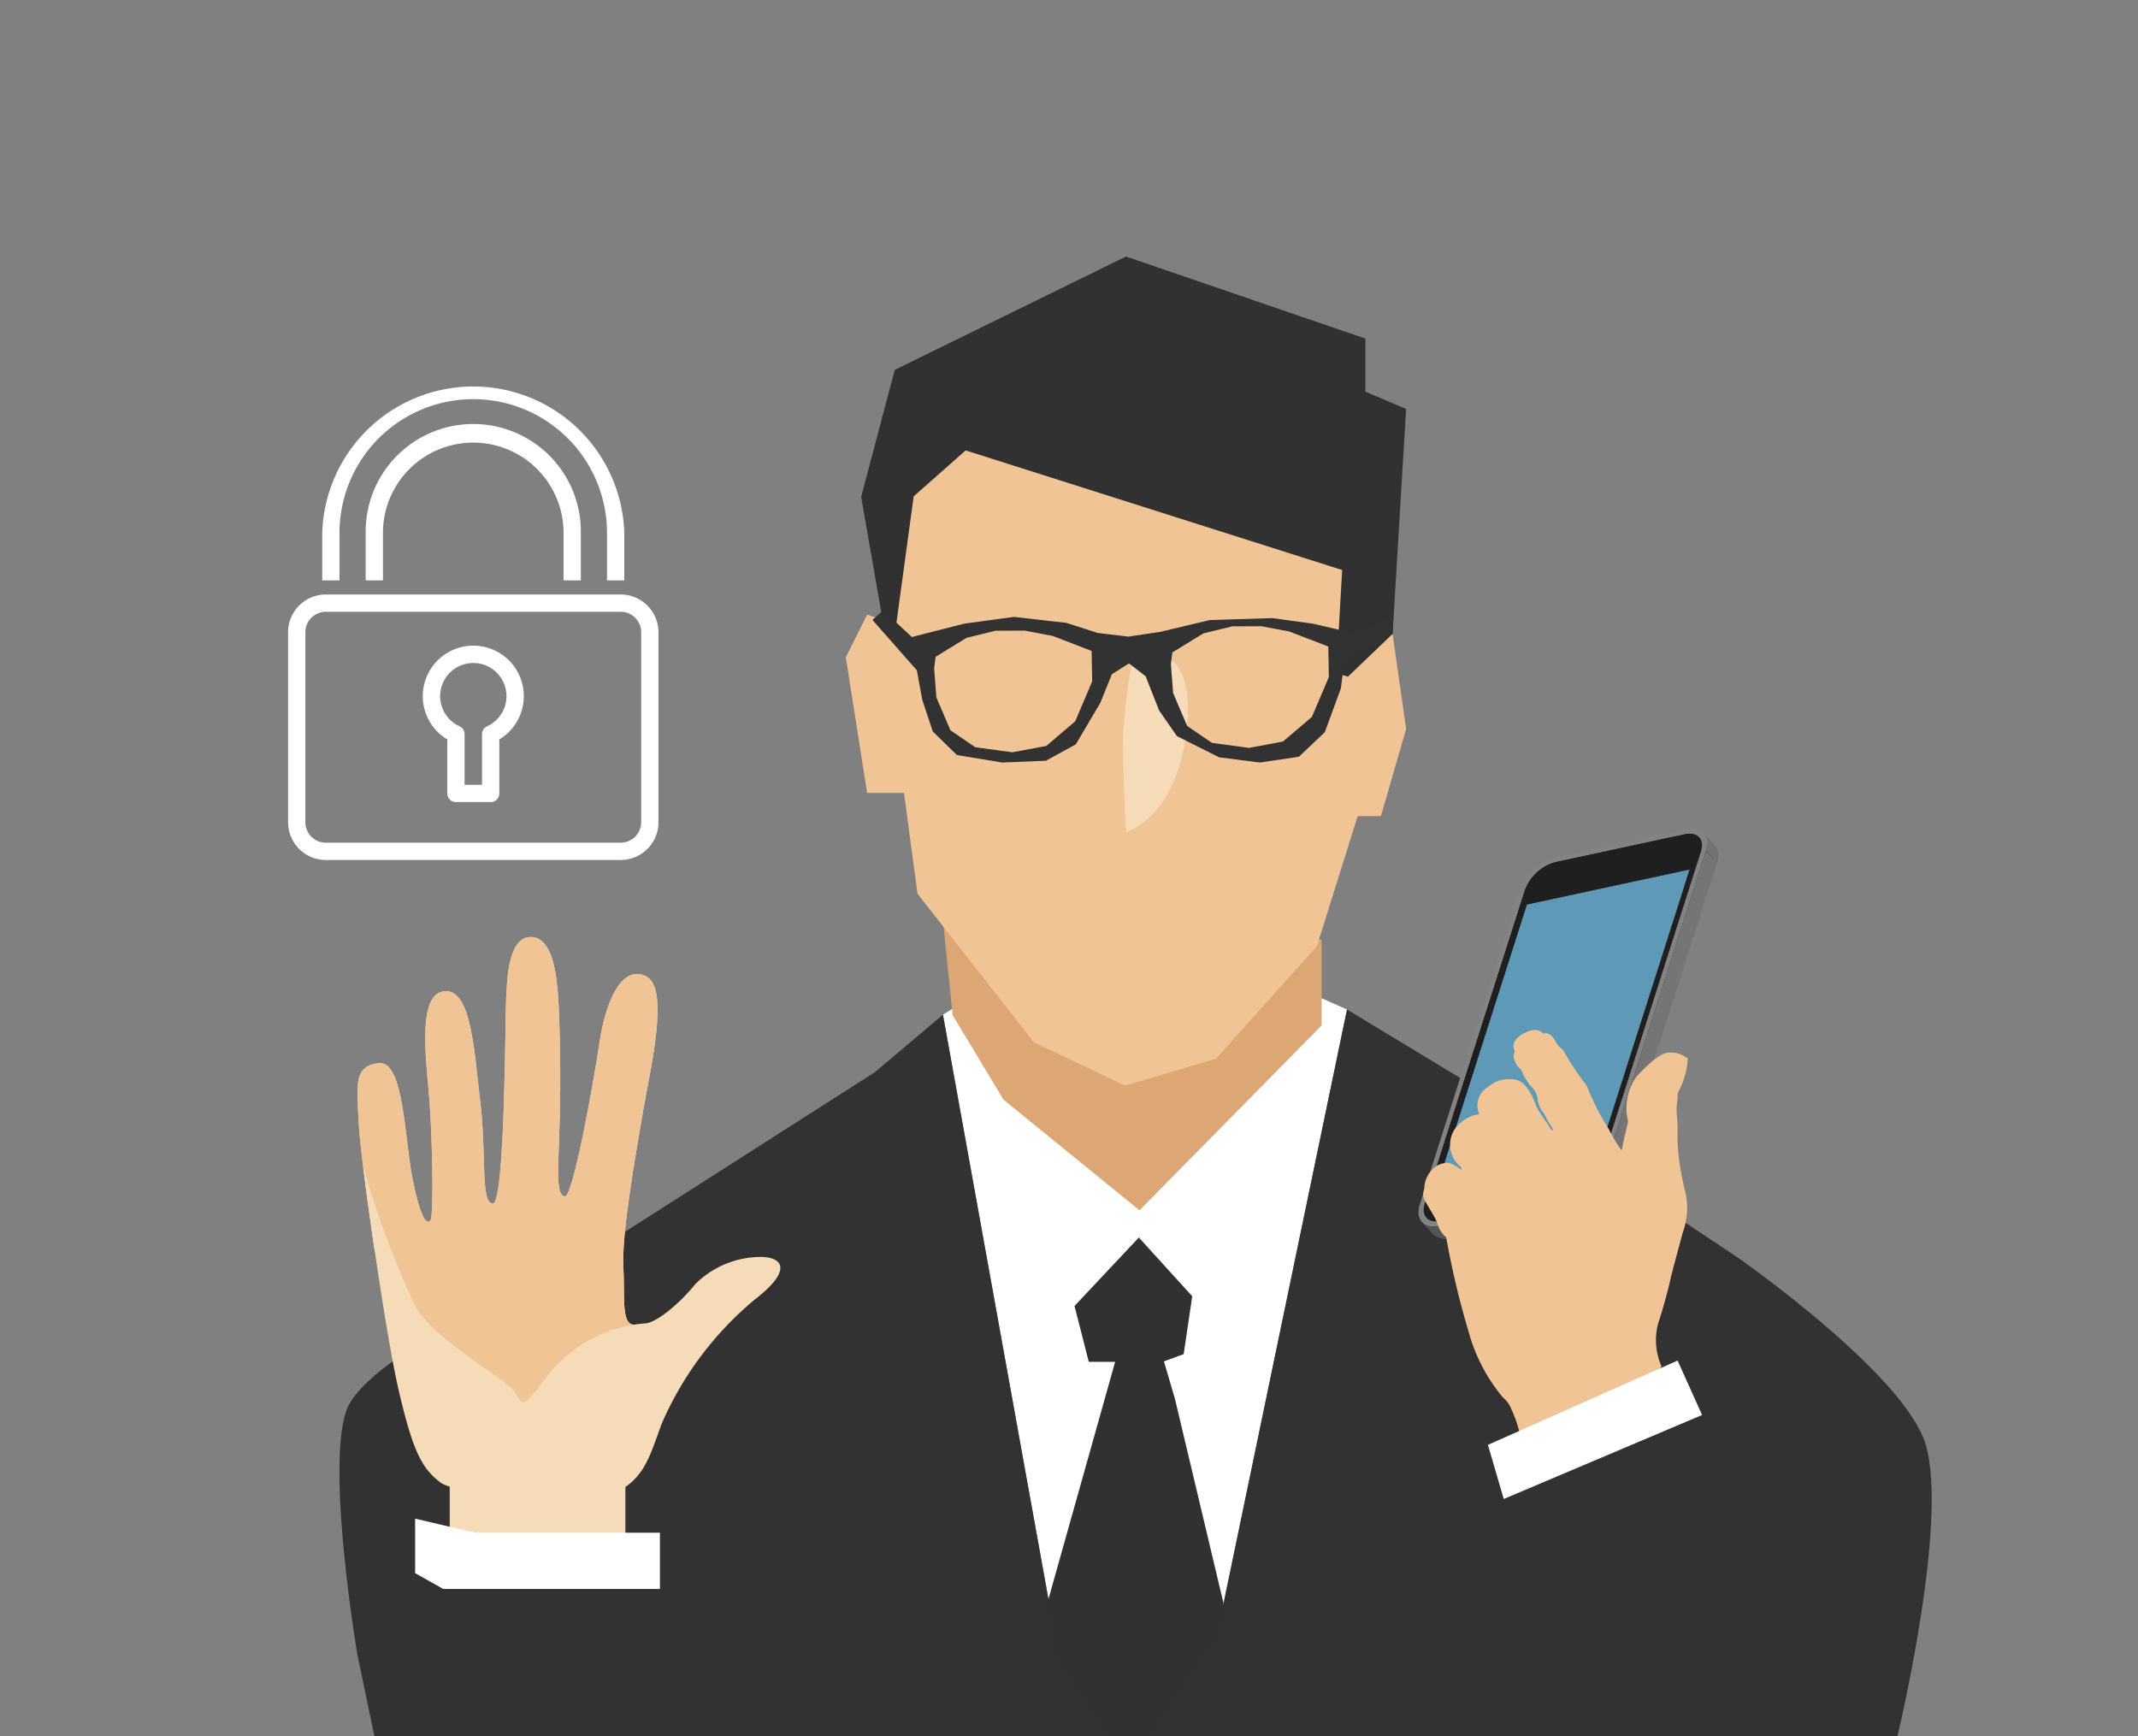 <svg xmlns="http://www.w3.org/2000/svg" xmlns:xlink="http://www.w3.org/1999/xlink" width="133" height="108" viewBox="0 0 133 108"><rect x="0" y="0" width="133" height="108" fill="#808080" stroke="none"/><defs><clipPath id="a"><rect width="133" height="108" transform="translate(1030 6833)" fill="#ccaaa9"/></clipPath><clipPath id="b"><rect width="102.247" height="92.12" fill="none"/></clipPath><clipPath id="c"><path d="M84.288,41.732l.691.768a2.734,2.734,0,0,1,1.319-.787l-.692-.768a2.74,2.74,0,0,0-1.318.787" transform="translate(-84.288 -40.945)" fill="none"/></clipPath><clipPath id="d"><path d="M83.645,42.742l.692.769a2.492,2.492,0,0,1,.59-.942l-.691-.768a2.505,2.505,0,0,0-.591.941" transform="translate(-83.645 -41.801)" fill="none"/></clipPath><clipPath id="f"><path d="M94.466,39.061l.69.768a.909.909,0,0,1,.9.2l-.69-.769a.78.78,0,0,0-.6-.231,1.477,1.477,0,0,0-.305.034" transform="translate(-94.466 -39.027)" fill="none"/></clipPath><clipPath id="g"><path d="M95.553,40.181l.691.768a.9.9,0,0,0-.106-.9l-.69-.769a.906.906,0,0,1,.1.9" transform="translate(-95.448 -39.278)" fill="none"/></clipPath><clipPath id="i"><path d="M76.976,64.94l.691.769a.906.906,0,0,1-.1-.9l-.692-.768a.9.9,0,0,0,.106.9" transform="translate(-76.802 -64.037)" fill="none"/></clipPath><clipPath id="j"><path d="M77.682,65.788a.914.914,0,0,0,.9.2l-.691-.768a.91.91,0,0,1-.9-.2Z" transform="translate(-76.991 -65.019)" fill="none"/></clipPath><clipPath id="k"><path d="M77.373,66.065a1.1,1.1,0,0,0,1.092.236l-.69-.767a1.1,1.1,0,0,1-1.092-.237Z" transform="translate(-76.683 -65.297)" fill="none"/></clipPath><clipPath id="m"><path d="M86.716,63.2l.691.768a2.849,2.849,0,0,0,1.911-1.729l-.692-.768a2.844,2.844,0,0,1-1.91,1.729" transform="translate(-86.716 -61.473)" fill="none"/></clipPath></defs><g transform="translate(-1030 -6833)" clip-path="url(#a)"><g transform="translate(1047.921 6848.958)"><path d="M55.441,59.593l-10.02-9.109-.565.356-.563.354,4.744,26.29.885,4.9,1.61,8.917.875,4.844,7.629-.1L63.9,77.484,69.43,50.867l-1.583-.7Z" transform="translate(-3.555 -4.025)" fill="#fff"/><path d="M52.837,70.61l.889,3.476h1.639l-.652,2.32h0L50.829,90.224h0L48.8,97.445h13.31V89.117L59.09,76.406h0l-.689-2.35,1.228-.451.532-3.6-3.32-3.654Z" transform="translate(-3.916 -5.324)" fill="#313131"/><g clip-path="url(#b)"><path d="M5.664,96.236,4.6,91.154s-1.954-11.469-.716-15.19,14.055-9.07,14.055-9.07l18.834-12.03,4.244-3.581,4.745,26.289h0l.885,4.9,1.61,8.917h0l3.2,4.843Z" transform="translate(-0.279 -4.115)" fill="#323232"/><path d="M106.35,77.506c1.857,4.408-1.6,18.7-1.6,18.7H57.958l4.5-6.482,2.532-12.18,5.534-26.616,12.4,7.508,11.93,7.938s9.632,6.722,11.49,11.131" transform="translate(-4.651 -4.087)" fill="#323232"/><path d="M44.895,50.794l-.6-5.869,23.553,1.181v5.334l-11.329,11.5-8.46-6.884Z" transform="translate(-3.555 -3.605)" fill="#dca675"/><path d="M71.817,23.483l.844-14L70.128,8.406v-3.3L55.233,0,40.849,7.052l-2.089,7.9L40.4,24.37,67.574,30Z" transform="translate(-3.11 0)" fill="#313131"/><path d="M39.049,23.329l-1.326,2.653,1.326,8.442h2.292l.843,6.272,7.237,9.239,5.669,2.7,5.668-1.688,6.272-7,2.533-8.081H71.01l1.568-5.427-.844-5.91L68.96,27.188l-.728-.21.367-6.424-23.424-7.44-3.231,2.857-1.085,7.96Z" transform="translate(-3.027 -1.052)" fill="#f1c496"/><path d="M57.132,26.822a36.3,36.3,0,0,0-.667,5.318c0,2,.189,5.818.189,5.818s3.238-.87,3.8-6.614-3.327-4.522-3.327-4.522" transform="translate(-4.531 -2.144)" fill="#f6dbb9"/><path d="M71.878,25.4l.065-1.08L69.51,25.359l-1.087-.25L66.9,24.757l-2.513-.342-3.879.122-3.056.729-2,.3-1.916-.227-1.949-.627-3.25-.371-3.1.417-3.258.833-1.045-.968-.747-.692-.262.235-.4.361.077.087.5.567h0l.032.036L41.5,26.771l.161.183.625.709.341,1.849.653,1.961,1.5,1.46L47.6,33.4l2.717-.112,1.858-1.02,1.529-2.591.139-.345.577-1.427,1.062-.674,1.035.8.795,2.016.042.109,1.11,1.6,2.623,1.318,2.537.326,2.431-.361,1.02-.967.59-.559,1-2.729.07-.551.128-1.013ZM52.14,30.832l-1.8,1.536-2.107.394-2.309-.312-1.548-1.055L43.5,29.352l-.138-1.814.048-.372.043-.343,1.928-1.183,1.8-.439L49,25.195l1.733.327,2.424.935.036,1.895-.327.771Zm14.722-.273-1.381,1.176-.42.359-2.108.395-2.309-.312L59.1,31.122l-.331-.776-.54-1.267-.139-1.814.092-.715,1.927-1.183,1.8-.439,1.815-.007,1.733.328,2.424.934.035,1.9Z" transform="translate(-3.172 -1.921)" fill="#323232"/><path d="M22.074,70.129c-1.031.212-.728-1.61-.839-3.6s.738-6.853,1.226-9.671,1.668-7.682.166-8.4-2.5,1.572-2.883,4.157-1.658,9.658-2.156,9.548-.441-1.106-.331-4.2.017-6.8-.074-8.124-.313-3.868-1.749-3.813S14,48.954,13.941,49.839s-.055,12.766-.83,12.766-.386-3.095-.774-6.3-.553-7.019-2.21-6.908-1.216,3.868-1,6.245.332,7.668.11,8-.622-.084-1.118-2.57-.539-7.364-2.087-7.2-1.381,1.271-1.271,3.537,1,8.1,1,8.1l6.631,13.513,7.848-5.251Z" transform="translate(-0.377 -3.693)" fill="#f6dbb9"/><path d="M22.074,70.129c-1.031.212-.728-1.61-.839-3.6s.738-6.853,1.226-9.671,1.668-7.682.166-8.4-2.5,1.572-2.883,4.157-1.658,9.658-2.156,9.548-.441-1.106-.331-4.2.017-6.8-.074-8.124-.313-3.868-1.749-3.813S14,48.954,13.941,49.839s-.055,12.766-.83,12.766-.386-3.095-.774-6.3-.553-7.019-2.21-6.908-1.216,3.868-1,6.245.332,7.668.11,8-.622-.084-1.118-2.57-.539-7.364-2.087-7.2-1.381,1.271-1.271,3.537,1,8.1,1,8.1l6.631,13.513,7.848-5.251Z" transform="translate(-0.377 -3.693)" fill="#f1c496"/><path d="M20,82.15c2.487-.8,2.818-2.321,3.648-4.587a20.814,20.814,0,0,1,5.8-7.737c2.432-1.879,1.657-2.636.386-2.644a5.779,5.779,0,0,0-4.1,1.7c-.876,1.106-2.368,2.377-3.087,2.432a8.535,8.535,0,0,0-5.968,3.095c-1.989,2.653-1.548,1.824-2.321.994s-4.919-3.15-6.023-5.14A55.376,55.376,0,0,1,5.132,61.7C4.91,60.652,6.4,71.649,7.287,75.463s1.437,4.863,2.6,5.748,9.3,1.2,10.114.939" transform="translate(-0.41 -4.946)" fill="#f6dbb9"/><path d="M20.693,39.376H2.348A2.351,2.351,0,0,1,0,37.028V25.207a2.35,2.35,0,0,1,2.348-2.348H20.693a2.35,2.35,0,0,1,2.347,2.348V37.028a2.351,2.351,0,0,1-2.347,2.348M2.348,23.934a1.275,1.275,0,0,0-1.273,1.273V37.028A1.275,1.275,0,0,0,2.348,38.3H20.693a1.275,1.275,0,0,0,1.273-1.273V25.207a1.275,1.275,0,0,0-1.273-1.273Z" transform="translate(0 -1.834)" fill="#fff"/><path d="M21.1,20.827H20.024V17.874a8.32,8.32,0,0,0-16.64,0v2.952H2.309V17.874a9.4,9.4,0,0,1,18.791,0Z" transform="translate(-0.185 -0.68)" fill="#fff"/><path d="M18.633,21.062H17.558V18.11a5.617,5.617,0,1,0-11.235,0v2.952H5.248V18.11a6.693,6.693,0,1,1,13.385,0Z" transform="translate(-0.421 -0.916)" fill="#fff"/><path d="M13.332,36.05h-2.16a.538.538,0,0,1-.538-.538V32.154a3.142,3.142,0,1,1,3.237,0v3.361a.538.538,0,0,1-.538.538m-1.623-1.075h1.086V31.827a.538.538,0,0,1,.315-.489,2.063,2.063,0,1,0-1.715,0,.538.538,0,0,1,.315.489Z" transform="translate(-0.731 -2.112)" fill="#fff"/></g><g transform="translate(77.524 37.659)"><g clip-path="url(#c)"><path d="M85.671,40.945l.691.768a2.2,2.2,0,0,0-.581.222l-.691-.768a2.2,2.2,0,0,1,.581-.222" transform="translate(-84.352 -40.945)" fill="#545454"/><path d="M85.057,41.186l.69.768a2.99,2.99,0,0,0-.383.249l-.69-.768a2.866,2.866,0,0,1,.383-.249" transform="translate(-84.319 -40.964)" fill="#5c5c5c"/><path d="M84.643,41.457l.691.768a3.088,3.088,0,0,0-.348.31l-.691-.768a3.09,3.09,0,0,1,.348-.31" transform="translate(-84.289 -40.986)" fill="#636363"/><path d="M84.258,41.794l.691.768a2.817,2.817,0,0,0-.419.551l-.691-.768a2.817,2.817,0,0,1,.419-.551" transform="translate(-84.252 -41.013)" fill="#6a6a6b"/></g></g><g transform="translate(76.933 38.446)"><g clip-path="url(#d)"><path d="M84.258,41.794l.691.768a2.817,2.817,0,0,0-.419.551l-.691-.768a2.817,2.817,0,0,1,.419-.551" transform="translate(-83.661 -41.8)" fill="#6a6a6b"/><path d="M83.824,42.393l.691.768a2.023,2.023,0,0,0-.178.4l-.69-.768a1.966,1.966,0,0,1,.178-.4" transform="translate(-83.645 -41.849)" fill="#737273"/></g></g><g clip-path="url(#b)"><path d="M93.764,39.064l.691.768-8.042,1.73-.691-.768Z" transform="translate(-6.879 -3.135)" fill="#525252"/></g><g transform="translate(86.885 35.895)"><g clip-path="url(#f)"><path d="M95.368,39.258l.691.768a.911.911,0,0,0-.9-.2l-.691-.768a.911.911,0,0,1,.9.2" transform="translate(-94.466 -39.027)" fill="#545454"/></g></g><g transform="translate(87.788 36.126)"><g clip-path="url(#g)"><path d="M95.447,39.278l.691.768a.566.566,0,0,1,.072.1l-.691-.768a.683.683,0,0,0-.072-.1" transform="translate(-95.448 -39.278)" fill="#161616"/><path d="M95.526,39.385l.691.768a.722.722,0,0,1,.092.267l-.691-.768a.728.728,0,0,0-.092-.267" transform="translate(-95.454 -39.287)" fill="#181818"/><path d="M95.622,39.675l.691.768a1.2,1.2,0,0,1-.051.514l-.692-.768a1.186,1.186,0,0,0,.052-.514" transform="translate(-95.458 -39.31)" fill="#191919"/><path d="M95.569,40.234,96.26,41l-.007.025-.691-.768.007-.025" transform="translate(-95.457 -39.355)" fill="#1b1a1b"/></g></g><g clip-path="url(#b)"><path d="M95.755,39a.682.682,0,0,1,.08.109.79.79,0,0,1,.05.091l.007.02a.777.777,0,0,1,.032.092l.007.025a1.119,1.119,0,0,1,.022.113c0,.023,0,.047.006.07s0,.048,0,.073,0,.05,0,.075,0,.052,0,.078-.008.052-.012.079-.008.055-.014.083-.015.056-.021.084-.017.067-.028.1l.691.768.009-.029c.007-.025.012-.049.018-.073s.015-.056.021-.084.009-.055.014-.083.009-.053.012-.079,0-.052,0-.078,0-.05,0-.075,0-.049,0-.073a.6.6,0,0,0-.006-.07v-.01a.728.728,0,0,0-.021-.1l-.006-.025c-.009-.031-.02-.063-.032-.092l-.008-.02a.876.876,0,0,0-.042-.083l-.006-.008a.687.687,0,0,0-.081-.109Z" transform="translate(-7.684 -3.13)" fill="#737273"/><path d="M83.1,42.824l.691.768L77.568,63.1l-.692-.768Z" transform="translate(-6.169 -3.437)" fill="#767576"/><path d="M93.91,41.46l.691.768L84.478,44.406l-.691-.768Z" transform="translate(-6.724 -3.327)" fill="#131313"/><path d="M83.3,43.828l.691.768-5.55,17.393-.691-.768Z" transform="translate(-6.24 -3.517)" fill="#1c1c1c"/></g><g transform="translate(70.639 58.898)"><g clip-path="url(#i)"><path d="M76.876,64.037l.691.768-.007.025-.691-.768.007-.025" transform="translate(-76.807 -64.037)" fill="#737273"/><path d="M76.863,64.064l.691.768a1.185,1.185,0,0,0-.051.514l-.692-.768a1.2,1.2,0,0,1,.052-.514" transform="translate(-76.802 -64.039)" fill="#6a6a6b"/><path d="M76.813,64.623l.691.768a.722.722,0,0,0,.092.267L76.9,64.89a.722.722,0,0,1-.092-.267" transform="translate(-76.803 -64.084)" fill="#636363"/><path d="M76.913,64.913l.691.768a.584.584,0,0,0,.073.1l-.692-.768a.634.634,0,0,1-.072-.1" transform="translate(-76.811 -64.107)" fill="#5c5c5c"/></g></g><g transform="translate(70.813 59.801)"><g clip-path="url(#j)"><path d="M77.893,65.217l.691.768a.908.908,0,0,1-.9-.2l-.692-.768a.91.91,0,0,0,.9.2" transform="translate(-76.991 -65.019)" fill="#141414"/></g></g><g transform="translate(70.529 60.057)"><g clip-path="url(#k)"><path d="M77.774,65.533l.691.768a1.1,1.1,0,0,1-1.091-.237l-.691-.768a1.1,1.1,0,0,0,1.091.237" transform="translate(-76.683 -65.297)" fill="#545454"/></g></g><g clip-path="url(#b)"><path d="M94.309,41.46l.691.768L89.45,59.622l-.691-.768Z" transform="translate(-7.123 -3.327)" fill="#548aa6"/><path d="M93.426,41.46l-5.55,17.393L77.753,61.031,83.3,43.638Z" transform="translate(-6.24 -3.327)" fill="#5f99b8"/><path d="M87.876,60.371l.691.768L78.444,63.317l-.691-.768Z" transform="translate(-6.24 -4.845)" fill="#3a6275"/><path d="M95.018,40.261l.691.768L89.484,60.539l-.692-.768Z" transform="translate(-7.126 -3.231)" fill="#1c1c1c"/><path d="M86.014,63.353l.691.768-8.042,1.73-.691-.768Z" transform="translate(-6.257 -5.084)" fill="#131313"/><path d="M95.349,40.19l.691.768L89.815,60.468l-.692-.768Z" transform="translate(-7.152 -3.225)" fill="#767576"/><path d="M85.912,63.673l.691.768-8.042,1.73-.691-.768Z" transform="translate(-6.249 -5.11)" fill="#525252"/><path d="M93.048,39.061c.8-.173,1.257.32,1.009,1.1L87.831,59.672A2.842,2.842,0,0,1,85.919,61.4l-8.041,1.73c-.8.174-1.256-.321-1.008-1.1L83.1,42.519a2.843,2.843,0,0,1,1.91-1.728ZM87.8,58.658l5.55-17.393L83.226,43.442l-5.55,17.394Z" transform="translate(-6.163 -3.132)" fill="#201f20"/></g><g transform="translate(79.757 56.54)"><g clip-path="url(#m)"><path d="M88.778,61.473l.691.768a2.011,2.011,0,0,1-.178.4l-.691-.768a2.066,2.066,0,0,0,.178-.4" transform="translate(-86.867 -61.473)" fill="#1b1a1b"/><path d="M88.563,61.9l.691.768a2.817,2.817,0,0,1-.419.551l-.692-.768a2.787,2.787,0,0,0,.42-.551" transform="translate(-86.831 -61.508)" fill="#191919"/><path d="M88.114,62.5l.691.768a3.1,3.1,0,0,1-.349.31l-.691-.768a3.1,3.1,0,0,0,.349-.31" transform="translate(-86.8 -61.556)" fill="#181818"/><path d="M87.732,62.84l.691.768a2.875,2.875,0,0,1-.384.249l-.691-.768a2.936,2.936,0,0,0,.384-.249" transform="translate(-86.767 -61.583)" fill="#161616"/><path d="M87.3,63.112l.691.768a2.2,2.2,0,0,1-.581.222l-.691-.768a2.2,2.2,0,0,0,.581-.222" transform="translate(-86.716 -61.605)" fill="#141414"/></g></g><g clip-path="url(#b)"><path d="M93.114,38.738c.975-.21,1.519.387,1.218,1.331L88.107,59.58A3.432,3.432,0,0,1,85.8,61.669L77.756,63.4c-.973.21-1.519-.386-1.218-1.33l6.225-19.511a3.437,3.437,0,0,1,2.309-2.09ZM87.8,59.645l6.226-19.511c.248-.78-.2-1.273-1.009-1.1l-8.041,1.73a2.84,2.84,0,0,0-1.91,1.728L76.842,62c-.248.779.2,1.274,1.008,1.1l8.041-1.73A2.844,2.844,0,0,0,87.8,59.645" transform="translate(-6.135 -3.105)" fill="#838383"/><path d="M89.53,62.387a2.241,2.241,0,0,0,.084-.217l-.691-.768c-.024.073-.052.145-.084.217-.009.021-.019.041-.029.062-.026.055-.054.11-.085.165-.011.02-.021.04-.033.06s-.036.06-.055.089-.034.055-.053.083-.041.058-.063.087-.038.053-.059.08-.045.056-.069.085-.041.052-.063.077l-.075.081-.066.072c-.059.06-.12.119-.182.175l-.042.036c-.05.043-.1.086-.154.127l-.063.048c-.051.039-.1.075-.156.111l-.052.035c-.069.044-.14.086-.211.125-.033.018-.066.034-.1.051s-.051.027-.076.039-.071.031-.107.046l-.073.03c-.04.016-.08.029-.12.041l-.061.021c-.061.018-.12.034-.18.047l.691.768c.06-.013.12-.029.18-.047l.062-.021c.04-.013.079-.026.119-.041l.073-.03c.036-.015.072-.029.107-.046s.051-.026.076-.039.06-.029.089-.044l.01-.006c.071-.039.142-.081.211-.125l.052-.035c.053-.036.106-.073.157-.111.01-.008.022-.015.033-.023l.029-.025q.079-.062.155-.127L88.7,63.5q.094-.084.182-.174l.012-.011.054-.06.075-.082.064-.077.069-.086c.02-.026.039-.052.058-.079s.043-.058.063-.088.035-.054.052-.081l.056-.09.014-.022.018-.038c.03-.054.059-.109.085-.165.01-.02.019-.04.029-.062" transform="translate(-6.951 -4.927)" fill="#545454"/><path d="M84.194,52.5a.092.092,0,0,0,.093.029c.548-.12.785.717.934.816a1.573,1.573,0,0,1,.228.191.541.541,0,0,1,.077.108,15.847,15.847,0,0,0,1.349,2.034.669.669,0,0,1,.09.153A16.2,16.2,0,0,0,88.329,58.5a9.945,9.945,0,0,0,.739,1.245c.035.051.063.025.072-.023.079-.46.294-1.335.36-1.608a.5.5,0,0,0,.006-.173,3.384,3.384,0,0,1,.509-2.686,9.574,9.574,0,0,1,.826-.834,3.585,3.585,0,0,1,.93-.642,1.563,1.563,0,0,1,1.31.212c.018.011.045.024.06.032s.044.021.06.027.031.03.033.063a4.9,4.9,0,0,1-.608,2.077.2.2,0,0,0-.022.107,1.7,1.7,0,0,1-.021.373,4.365,4.365,0,0,0-.016,1.107c.048.439.021.946.029,1.385s.071,1.021.071,1.021a17,17,0,0,0,.425,2.254,4.505,4.505,0,0,1-.171,2.483c-.168.61-.7,2.586-.77,2.917s-.395,1.644-.762,2.732a4.034,4.034,0,0,0,.2,2.647c.211.564-8.674,4.768-8.769,4.378a8.065,8.065,0,0,0-.7-1.982,2.048,2.048,0,0,0-.382-.432,10.773,10.773,0,0,1-2.133-4.072,53.073,53.073,0,0,1-1.389-5.821.209.209,0,0,0-.078-.133,1.651,1.651,0,0,1-.459-.738c-.153-.518-.86-1.453-.9-1.752-.036-.251.053-.325.075-.662a1.708,1.708,0,0,1,.718-1.2,1.235,1.235,0,0,1,.826-.214,2.548,2.548,0,0,1,.7.391c.042.032.074.019.063-.029a.335.335,0,0,0-.138-.2,1.751,1.751,0,0,1,.108-2.689,2.017,2.017,0,0,1,1.058-.491.053.053,0,0,0,.055-.076,1.318,1.318,0,0,1,.549-1.624,2.021,2.021,0,0,1,1.593-.481,1.057,1.057,0,0,1,.73.385,2.992,2.992,0,0,1,.41.609c.147.294.285.693.4.89.143.247.459.7.544.821.117.162.29.532.362.476s-.252-.509-.252-.509c-.123-.17-.124-.291-.36-.636a1.539,1.539,0,0,1-.33-.857,1.435,1.435,0,0,0-.443-.784,3.675,3.675,0,0,1-.549-.934.982.982,0,0,0-.183-.209.427.427,0,0,1-.1-.12c-.418-.735-.088-.735-.162-.926-.143-.372-.066-.76.707-1.134.62-.3.934-.062,1.037.043" transform="translate(-6.161 -4.198)" fill="#f1c496"/><path d="M92.95,74.673l-11.8,5.245.986,3.368L94.473,78.06Z" transform="translate(-6.512 -5.992)" fill="#fff"/><rect width="10.928" height="4.72" transform="translate(10.054 75.325)" fill="#f6dbb9"/><path d="M8.593,85.366l3.716.875H23.821v3.5H10.341l-1.748-.983Z" transform="translate(-0.69 -6.851)" fill="#fff"/></g></g></g></svg>